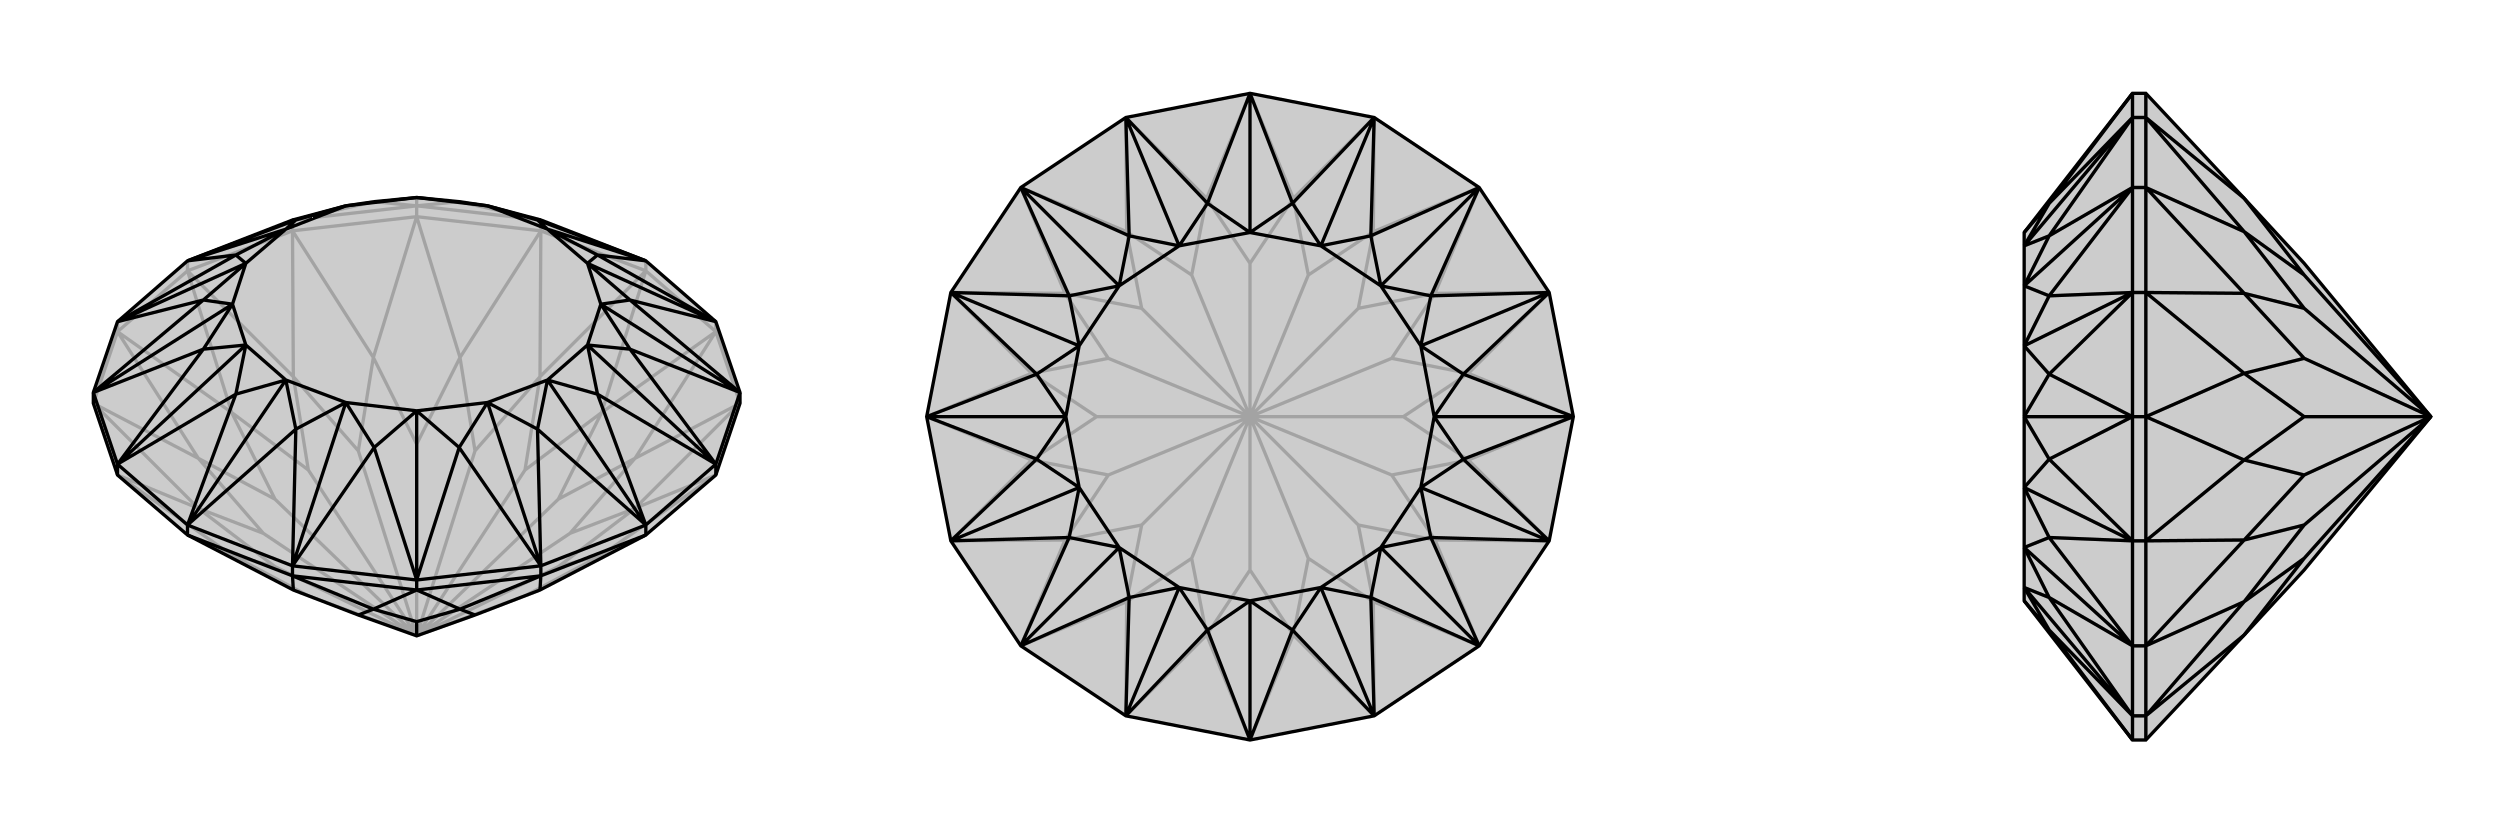 <svg xmlns="http://www.w3.org/2000/svg" viewBox="0 0 3000 1000">
    <g stroke="currentColor" stroke-width="4" fill="none" transform="translate(0 -77)">
        <path fill="currentColor" stroke="none" fill-opacity=".2" d="M141,647L112,561L112,548L141,463L225,390L351,341L415,324L449,319L500,314L551,319L585,324L649,341L775,390L859,463L888,548L888,561L859,647L775,719L648,785L570,815L500,840L430,815L352,785L225,719z" />
<path stroke-opacity=".2" d="M888,561L859,475M859,475L775,402M859,475L859,463M775,402L649,354M775,402L775,390M649,354L500,337M649,354L649,341M500,337L351,354M500,337L500,324M351,354L225,402M351,354L351,341M225,402L141,475M225,402L225,390M141,475L112,561M141,475L141,463M225,719L278,743M775,719L722,743M888,561L762,687M888,561L762,627M775,402L722,572M775,402L648,529M500,337L552,506M500,337L448,506M225,402L352,529M225,402L278,572M112,561L238,627M112,561L238,687M859,647L722,743M859,647L762,687M859,475L762,627M859,475L722,572M649,354L648,529M649,354L552,506M351,354L448,506M351,354L352,529M141,475L278,572M141,475L238,627M141,647L278,743M141,647L238,687M278,743L370,792M278,743L330,757M352,785L370,792M370,792L500,840M648,785L630,792M722,743L630,792M722,743L670,757M500,840L630,792M762,687L684,717M762,687L670,757M500,840L670,757M762,627L684,717M762,627L670,676M500,840L684,717M722,572L630,641M722,572L670,676M500,840L670,676M648,529L630,641M648,529L570,618M500,840L630,641M552,506L500,610M552,506L570,618M500,840L570,618M448,506L500,610M448,506L430,618M500,840L500,610M352,529L370,641M352,529L430,618M500,840L430,618M278,572L370,641M278,572L330,676M500,840L370,641M238,627L316,717M238,627L330,676M500,840L330,676M238,687L316,717M238,687L330,757M500,840L330,757M500,840L316,717M351,341L500,324M649,341L500,324M500,324L449,319M500,324L551,319M500,324L500,314M351,341L449,319M649,341L551,319" />
<path d="M141,647L112,561L112,548L141,463L225,390L351,341L415,324L449,319L500,314L551,319L585,324L649,341L775,390L859,463L888,548L888,561L859,647L775,719L648,785L570,815L500,840L430,815L352,785L225,719z" />
<path d="M225,719L351,768M225,719L225,707M351,768L500,785M351,768L351,756M500,785L649,768M500,785L500,773M649,768L775,719M649,768L649,756M775,719L775,707M859,647L859,634M141,647L141,634M500,785L448,808M500,785L552,808M351,768L352,785M351,768L448,808M649,768L552,808M649,768L648,785M448,808L500,823M448,808L430,815M552,808L500,823M552,808L570,815M500,840L500,823M888,548L859,634M859,634L775,707M649,756L775,707M649,756L500,773M500,773L351,756M225,707L351,756M225,707L141,634M141,634L112,548M775,390L645,341M775,390L717,383M775,390L657,352M888,548L756,437M888,548L756,496M888,548L721,442M775,707L717,550M775,707L645,592M775,707L657,533M500,773L551,614M500,773L449,614M500,773L500,570M225,707L355,592M225,707L283,550M225,707L343,533M112,548L244,496M112,548L244,437M112,548L279,442M225,390L283,383M225,390L355,341M225,390L343,352M649,341L645,341M859,463L717,383M859,463L756,437M859,463L705,393M859,634L756,496M859,634L717,550M859,634L705,491M649,756L645,592M649,756L551,614M649,756L585,560M351,756L449,614M351,756L355,592M351,756L415,560M141,634L283,550M141,634L244,496M141,634L295,491M141,463L244,437M141,463L283,383M141,463L295,393M351,341L355,341M645,341L657,352M645,341L585,324M717,383L657,352M717,383L705,393M756,437L721,442M756,437L705,393M756,496L721,442M756,496L705,491M717,550L657,533M705,491L717,550M645,592L657,533M645,592L585,560M551,614L500,570M551,614L585,560M449,614L500,570M449,614L415,560M355,592L343,533M415,560L355,592M343,533L283,550M283,550L295,491M244,496L279,442M244,496L295,491M279,442L244,437M244,437L295,393M283,383L343,352M295,393L283,383M343,352L355,341M355,341L415,324M657,352L585,324M657,352L705,393M705,393L721,442M721,442L705,491M705,491L657,533M657,533L585,560M585,560L500,570M500,570L415,560M415,560L343,533M343,533L295,491M279,442L295,491M279,442L295,393M295,393L343,352M343,352L415,324M500,314L415,324M500,314L585,324" />
    </g>
    <g stroke="currentColor" stroke-width="4" fill="none" transform="translate(1000 0)">
        <path fill="currentColor" stroke="none" fill-opacity=".2" d="M500,112L649,141L775,225L859,351L888,500L859,649L775,775L649,859L500,888L351,859L225,775L141,649L112,500L141,351L225,225L351,141z" />
<path stroke-opacity=".2" d="M500,888L448,762M500,888L552,762M775,775L648,722M775,775L722,648M888,500L762,552M888,500L762,448M775,225L722,352M775,225L648,278M500,112L552,238M500,112L448,238M225,225L352,278M225,225L278,352M112,500L238,448M112,500L238,552M225,775L278,648M225,775L352,722M649,859L552,762M649,859L648,722M859,649L722,648M859,649L762,552M859,351L762,448M859,351L722,352M649,141L648,278M649,141L552,238M351,141L448,238M351,141L352,278M141,351L278,352M141,351L238,448M141,649L238,552M141,649L278,648M351,859L448,762M351,859L352,722M448,762L500,684M448,762L430,670M552,762L500,684M552,762L570,670M500,684L500,500M648,722L630,630M648,722L570,670M570,670L500,500M722,648L630,630M722,648L670,570M500,500L630,630M762,552L684,500M762,552L670,570M500,500L670,570M762,448L684,500M762,448L670,430M500,500L684,500M722,352L630,370M722,352L670,430M500,500L670,430M648,278L630,370M648,278L570,330M500,500L630,370M552,238L500,316M552,238L570,330M500,500L570,330M448,238L500,316M448,238L430,330M500,500L500,316M352,278L370,370M352,278L430,330M500,500L430,330M278,352L370,370M278,352L330,430M500,500L370,370M238,448L316,500M238,448L330,430M500,500L330,430M238,552L316,500M238,552L330,570M500,500L316,500M278,648L370,630M278,648L330,570M500,500L330,570M352,722L370,630M352,722L430,670M500,500L430,670M500,500L370,630" />
<path d="M500,112L649,141L775,225L859,351L888,500L859,649L775,775L649,859L500,888L351,859L225,775L141,649L112,500L141,351L225,225L351,141z" />
<path d="M500,112L449,244M500,112L551,244M500,112L500,279M775,225L645,283M775,225L717,355M775,225L657,343M888,500L756,449M888,500L756,551M888,500L721,500M775,775L717,645M775,775L645,717M775,775L657,657M500,888L551,756M500,888L449,756M500,888L500,721M225,775L355,717M225,775L283,645M225,775L343,657M112,500L244,551M112,500L244,449M112,500L279,500M225,225L283,355M225,225L355,283M225,225L343,343M351,141L449,244M649,141L551,244M649,141L645,283M649,141L585,295M859,351L717,355M859,351L756,449M859,351L705,415M859,649L756,551M859,649L717,645M859,649L705,585M649,859L645,717M649,859L551,756M649,859L585,705M351,859L449,756M351,859L355,717M351,859L415,705M141,649L283,645M141,649L244,551M141,649L295,585M141,351L244,449M141,351L283,355M141,351L295,415M351,141L355,283M351,141L415,295M449,244L500,279M449,244L415,295M551,244L500,279M551,244L585,295M645,283L657,343M645,283L585,295M717,355L657,343M717,355L705,415M756,449L721,500M705,415L756,449M756,551L721,500M756,551L705,585M717,645L657,657M717,645L705,585M645,717L657,657M645,717L585,705M551,756L500,721M585,705L551,756M500,721L449,756M449,756L415,705M355,717L343,657M355,717L415,705M343,657L283,645M283,645L295,585M244,551L279,500M295,585L244,551M279,500L244,449M244,449L295,415M283,355L343,343M283,355L295,415M343,343L355,283M355,283L415,295M500,279L415,295M500,279L585,295M585,295L657,343M657,343L705,415M705,415L721,500M721,500L705,585M705,585L657,657M657,657L585,705M585,705L500,721M500,721L415,705M343,657L415,705M343,657L295,585M295,585L279,500M279,500L295,415M343,343L295,415M343,343L415,295" />
    </g>
    <g stroke="currentColor" stroke-width="4" fill="none" transform="translate(2000 0)">
        <path fill="currentColor" stroke="none" fill-opacity=".2" d="M693,762L765,684L917,500L765,316L693,238L575,112L559,112L429,279L429,295L429,343L429,415L429,500L429,585L429,657L429,705L429,721L559,888L575,888z" />
<path stroke-opacity=".2" d="M575,888L575,859M575,112L575,141M575,141L575,225M575,141L559,141M575,225L575,351M575,225L559,225M575,351L575,500M575,351L559,351M575,500L575,649M575,500L559,500M575,649L575,775M575,649L559,649M575,859L575,775M575,859L559,859M575,775L559,775M575,225L693,278M575,225L693,352M575,500L693,448M575,500L693,552M575,775L693,648M575,775L693,722M575,141L693,238M575,141L693,278M575,351L693,352M575,351L693,448M575,649L693,552M575,649L693,648M575,859L693,762M575,859L693,722M693,762L765,670M693,238L765,330M693,278L765,370M693,278L765,330M917,500L765,330M693,352L765,370M693,352L765,430M917,500L765,370M693,448L765,500M693,448L765,430M917,500L765,430M693,552L765,500M693,552L765,570M917,500L765,500M693,648L765,630M693,648L765,570M917,500L765,570M693,722L765,630M693,722L765,670M917,500L765,670M917,500L765,630M559,141L559,112M559,888L559,859M559,859L559,775M559,775L559,649M559,500L559,649M559,500L559,351M559,351L559,225M559,141L559,225M559,112L459,244M559,888L459,756M559,775L459,717M559,775L459,645M559,775L429,657M559,500L459,551M559,500L459,449M559,500L429,500M559,225L459,355M559,225L459,283M559,225L429,343M559,141L459,244M559,859L459,756M559,859L459,717M559,859L429,705M559,649L459,645M559,649L459,551M559,649L429,585M559,351L459,449M559,351L459,355M559,351L429,415M559,141L459,283M559,141L429,295M459,244L429,279M459,244L429,295M429,721L459,756M459,756L429,705M459,717L429,657M459,717L429,705M429,657L459,645M459,645L429,585M459,551L429,500M429,585L459,551M429,500L459,449M459,449L429,415M459,355L429,343M459,355L429,415M429,343L459,283M459,283L429,295" />
<path d="M693,762L765,684L917,500L765,316L693,238L575,112L559,112L429,279L429,295L429,343L429,415L429,500L429,585L429,657L429,705L429,721L559,888L575,888z" />
<path d="M575,888L575,859M575,859L575,775M575,859L559,859M575,775L575,649M575,775L559,775M575,649L575,500M575,649L559,649M575,500L575,351M575,500L559,500M575,351L575,225M575,351L559,351M575,225L575,141M575,225L559,225M575,141L575,112M575,141L559,141M575,775L693,722M575,775L693,648M575,500L693,552M575,500L693,448M575,225L693,352M575,225L693,278M575,859L693,762M575,859L693,722M575,649L693,648M575,649L693,552M575,351L693,448M575,351L693,352M575,141L693,278M575,141L693,238M693,762L765,670M693,722L765,630M693,722L765,670M765,670L917,500M693,648L765,630M693,648L765,570M917,500L765,630M693,552L765,500M693,552L765,570M917,500L765,570M693,448L765,500M693,448L765,430M917,500L765,500M693,352L765,370M693,352L765,430M917,500L765,430M693,278L765,370M693,278L765,330M917,500L765,370M693,238L765,330M917,500L765,330M559,141L559,112M559,141L559,225M559,225L559,351M559,351L559,500M559,649L559,500M559,649L559,775M559,775L559,859M559,888L559,859M559,112L459,244M559,225L459,283M559,225L459,355M559,225L429,343M559,500L459,449M559,500L459,551M559,500L429,500M559,775L459,645M559,775L459,717M559,775L429,657M559,888L459,756M559,141L459,244M559,141L459,283M559,141L429,295M559,351L459,355M559,351L459,449M559,351L429,415M559,649L459,551M559,649L459,645M559,649L429,585M559,859L459,717M559,859L459,756M559,859L429,705M459,244L429,279M459,244L429,295M459,283L429,343M459,283L429,295M459,355L429,343M459,355L429,415M459,449L429,500M429,415L459,449M459,551L429,500M459,551L429,585M459,645L429,657M459,645L429,585M459,717L429,657M459,717L429,705M459,756L429,721M429,705L459,756" />
    </g>
</svg>